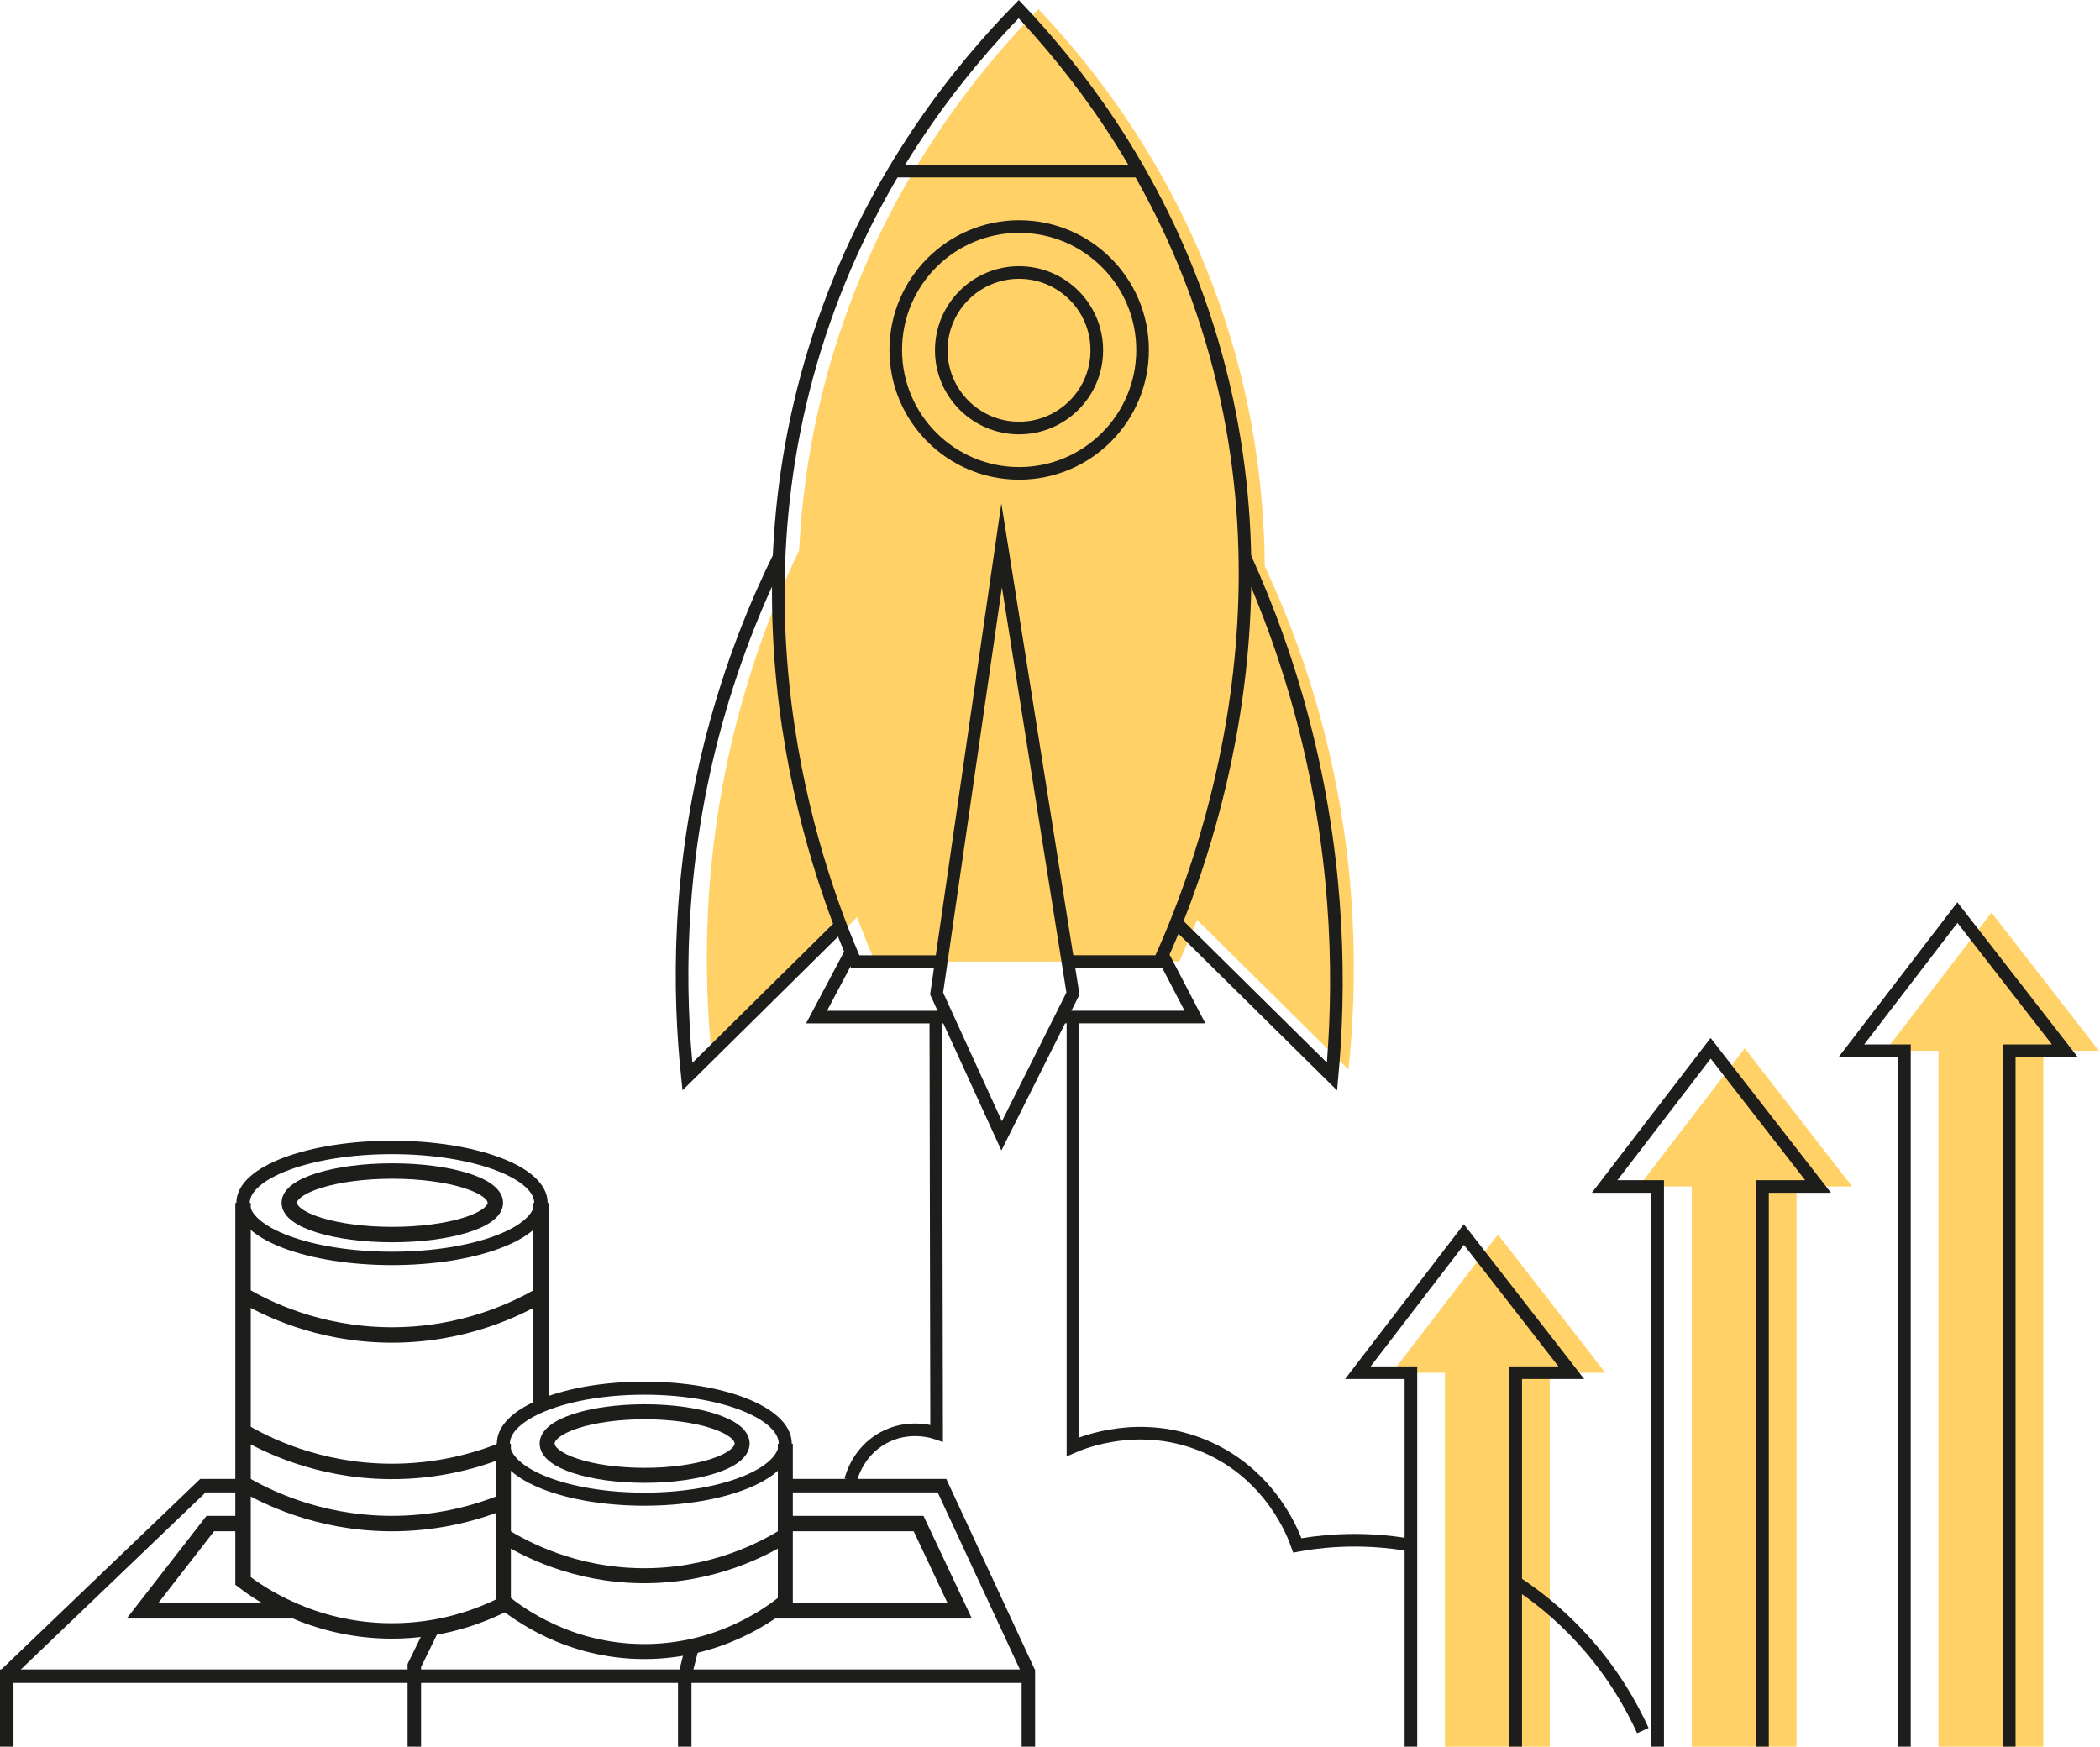 <?xml version="1.0" encoding="UTF-8"?> <svg xmlns="http://www.w3.org/2000/svg" width="333" height="277" viewBox="0 0 333 277" fill="none"><g clip-path="url(#clip0_684_1451)"><path d="M172.551 152.489C180.191 152.489 179.371 152.489 187.001 152.489C192.251 140.939 210.811 96.479 193.001 47.099C185.381 25.979 173.611 10.899 164.671 1.449C155.401 10.939 142.051 27.249 133.811 50.859C117.131 98.639 133.711 140.879 138.741 152.499C144.341 152.499 146.411 152.499 152.011 152.499" fill="#FFD166"></path><path d="M237.531 195.789L220.721 217.699H229.131V304.959H245.751V217.699H254.551L237.531 195.789Z" fill="#FFD166"></path><path d="M276.661 166.25L259.851 188.16H268.261V304.96H284.881V188.16H293.691L276.661 166.25Z" fill="#FFD166"></path><path d="M315.79 144.729L298.98 166.639H307.39V304.959H324.01V166.639H332.82L315.79 144.729Z" fill="#FFD166"></path><path d="M127.47 85.738C123.68 93.438 119.86 102.868 116.97 113.908C111.24 135.778 111.54 154.928 112.93 168.168C121.02 160.168 129.11 152.178 137.21 144.178" fill="#FFD166"></path><path d="M199.291 87.18C203.081 94.88 206.901 104.31 209.791 115.35C215.521 137.22 215.221 156.37 213.831 169.61C205.741 161.61 197.651 153.62 189.551 145.62" fill="#FFD166"></path><path d="M169.421 152.489C177.061 152.489 176.241 152.489 183.871 152.489C189.121 140.939 207.681 96.479 189.871 47.099C182.251 25.979 170.481 10.899 161.541 1.449C152.271 10.939 138.921 27.249 130.681 50.859C114.001 98.639 130.581 140.879 135.611 152.499C141.211 152.499 143.281 152.499 148.881 152.499" stroke="#1D1D1B" stroke-width="2" stroke-miterlimit="10"></path><path d="M161.61 75.07C172.418 75.07 181.18 66.308 181.18 55.5C181.18 44.691 172.418 35.93 161.61 35.93C150.802 35.93 142.04 44.691 142.04 55.5C142.04 66.308 150.802 75.07 161.61 75.07Z" stroke="#1D1D1B" stroke-width="2" stroke-miterlimit="10"></path><path d="M161.591 67.879C168.4 67.879 173.921 62.358 173.921 55.549C173.921 48.739 168.4 43.219 161.591 43.219C154.781 43.219 149.261 48.739 149.261 55.549C149.261 62.358 154.781 67.879 161.591 67.879Z" stroke="#1D1D1B" stroke-width="2" stroke-miterlimit="10"></path><path d="M141.75 27.139H180.46" stroke="#1D1D1B" stroke-width="2" stroke-miterlimit="10"></path><path d="M158.831 86.488L148.521 157.568L158.831 180.138L170.141 157.568L158.831 86.488Z" stroke="#1D1D1B" stroke-width="2" stroke-miterlimit="10"></path><path d="M123.541 88.309C119.751 96.009 115.931 105.439 113.041 116.479C107.311 138.349 107.611 157.499 109.001 170.739C117.091 162.739 125.181 154.749 133.281 146.749" stroke="#1D1D1B" stroke-width="2" stroke-miterlimit="10"></path><path d="M197.41 88.33C200.97 96.19 204.5 105.6 207.18 116.47C212.52 138.09 212.47 157.07 211.22 170.73C203.13 162.73 195.04 154.74 186.94 146.74" stroke="#1D1D1B" stroke-width="2" stroke-miterlimit="10"></path><path d="M168.45 161.29H189.48C187.84 158.14 186.2 154.99 184.56 151.83" stroke="#1D1D1B" stroke-width="2" stroke-miterlimit="10"></path><path d="M134.96 150.969C133.13 154.409 131.3 157.849 129.48 161.299H149.76" stroke="#1D1D1B" stroke-width="2" stroke-miterlimit="10"></path><path d="M240.351 250.92C243.411 252.93 247.161 255.82 250.871 259.87C255.761 265.21 258.721 270.54 260.511 274.45" stroke="#1D1D1B" stroke-width="2" stroke-miterlimit="10"></path><path d="M170.141 161.289V229.439C171.661 228.779 180.911 224.949 191.241 229.439C201.701 233.979 205.181 243.539 205.721 245.089C208.291 244.609 215.321 243.499 224.061 245.109" stroke="#1D1D1B" stroke-width="2" stroke-miterlimit="10"></path><path d="M148.391 161.289C148.431 183.289 148.481 205.289 148.521 227.289C147.901 227.079 143.981 225.829 139.981 228.069C136.091 230.249 135.061 234.069 134.891 234.719" stroke="#1D1D1B" stroke-width="2" stroke-miterlimit="10"></path><path d="M232.13 195.789L215.32 217.699H223.73V304.959H240.35V217.699H249.16L232.13 195.789Z" stroke="#1D1D1B" stroke-width="2" stroke-miterlimit="10"></path><path d="M271.26 166.25L254.45 188.16H262.86V304.96H279.48V188.16H288.29L271.26 166.25Z" stroke="#1D1D1B" stroke-width="2" stroke-miterlimit="10"></path><path d="M310.39 144.729L293.58 166.639H301.99V304.959H318.61V166.639H327.42L310.39 144.729Z" stroke="#1D1D1B" stroke-width="2" stroke-miterlimit="10"></path><path d="M163.07 265.83H1.07V303.2H163.07V265.83Z" stroke="#1D1D1B" stroke-width="2.137" stroke-miterlimit="10"></path><path d="M123.48 235.609H149.37L163.12 265.229" stroke="#1D1D1B" stroke-width="2.137" stroke-miterlimit="10"></path><path d="M0.82 265.659L32.18 235.609H38.05" stroke="#1D1D1B" stroke-width="2.137" stroke-miterlimit="10"></path><path d="M68.64 258.119C67.66 260.129 66.68 262.129 65.7 264.139C65.7 277.159 65.7 290.179 65.7 303.209" stroke="#1D1D1B" stroke-width="2.137" stroke-miterlimit="10"></path><path d="M108.58 303.2V265.83C108.98 264.25 109.38 262.66 109.79 261.08" stroke="#1D1D1B" stroke-width="2.137" stroke-miterlimit="10"></path><path d="M46.36 255.459H22.59L33.35 241.619H39.02" stroke="#1D1D1B" stroke-width="2.446" stroke-miterlimit="10"></path><path d="M124.331 241.619H145.661L152.181 255.459H122.471" stroke="#1D1D1B" stroke-width="2.446" stroke-miterlimit="10"></path><path d="M124.52 228.95C124.52 233.81 114.51 237.75 102.17 237.75C89.82 237.75 79.82 233.81 79.82 228.95C79.82 226.72 81.92 224.69 85.38 223.14C89.48 221.3 95.48 220.15 102.17 220.15C114.52 220.15 124.52 224.09 124.52 228.95Z" stroke="#1D1D1B" stroke-width="2.07" stroke-miterlimit="10"></path><path d="M102.221 233.971C110.759 233.971 117.681 231.714 117.681 228.931C117.681 226.147 110.759 223.891 102.221 223.891C93.682 223.891 86.761 226.147 86.761 228.931C86.761 231.714 93.682 233.971 102.221 233.971Z" stroke="#1D1D1B" stroke-width="2.379" stroke-miterlimit="10"></path><path d="M79.82 228.951V254.001C82.08 255.831 90.1 261.871 102.03 261.921C114.13 261.971 122.3 255.811 124.53 254.001C124.53 245.651 124.53 237.301 124.53 228.961" stroke="#1D1D1B" stroke-width="2.379" stroke-miterlimit="10"></path><path d="M79.82 243.531C83.07 245.541 90.9 249.781 101.73 249.891C113.08 250.011 121.28 245.531 124.52 243.531" stroke="#1D1D1B" stroke-width="2.379" stroke-miterlimit="10"></path><path d="M62.16 199.571C75.205 199.571 85.78 195.631 85.78 190.771C85.78 185.911 75.205 181.971 62.16 181.971C49.115 181.971 38.54 185.911 38.54 190.771C38.54 195.631 49.115 199.571 62.16 199.571Z" stroke="#1D1D1B" stroke-width="2.128" stroke-miterlimit="10"></path><path d="M62.21 195.791C71.234 195.791 78.55 193.534 78.55 190.751C78.55 187.967 71.234 185.711 62.21 185.711C53.186 185.711 45.87 187.967 45.87 190.751C45.87 193.534 53.186 195.791 62.21 195.791Z" stroke="#1D1D1B" stroke-width="2.446" stroke-miterlimit="10"></path><path d="M85.79 222.691C85.79 209.161 85.79 195.151 85.79 190.771" stroke="#1D1D1B" stroke-width="2.446" stroke-miterlimit="10"></path><path d="M38.54 190.771V250.731C40.93 252.561 49.41 258.601 62.01 258.651C69.74 258.681 75.95 256.441 80.17 254.271" stroke="#1D1D1B" stroke-width="2.446" stroke-miterlimit="10"></path><path d="M38.54 205.352C41.98 207.362 50.25 211.602 61.7 211.712C73.69 211.832 82.37 207.352 85.79 205.352" stroke="#1D1D1B" stroke-width="2.446" stroke-miterlimit="10"></path><path d="M38.54 226.99C41.98 229 50.25 233.24 61.7 233.35C69.59 233.43 76.04 231.52 80.51 229.63" stroke="#1D1D1B" stroke-width="2.446" stroke-miterlimit="10"></path><path d="M38.54 235.26C41.98 237.27 50.25 241.51 61.7 241.62C68.98 241.69 75.03 240.07 79.43 238.34" stroke="#1D1D1B" stroke-width="2.446" stroke-miterlimit="10"></path></g><defs><clipPath id="clip0_684_1451"><rect width="332.82" height="305.96" fill="white"></rect></clipPath></defs></svg> 